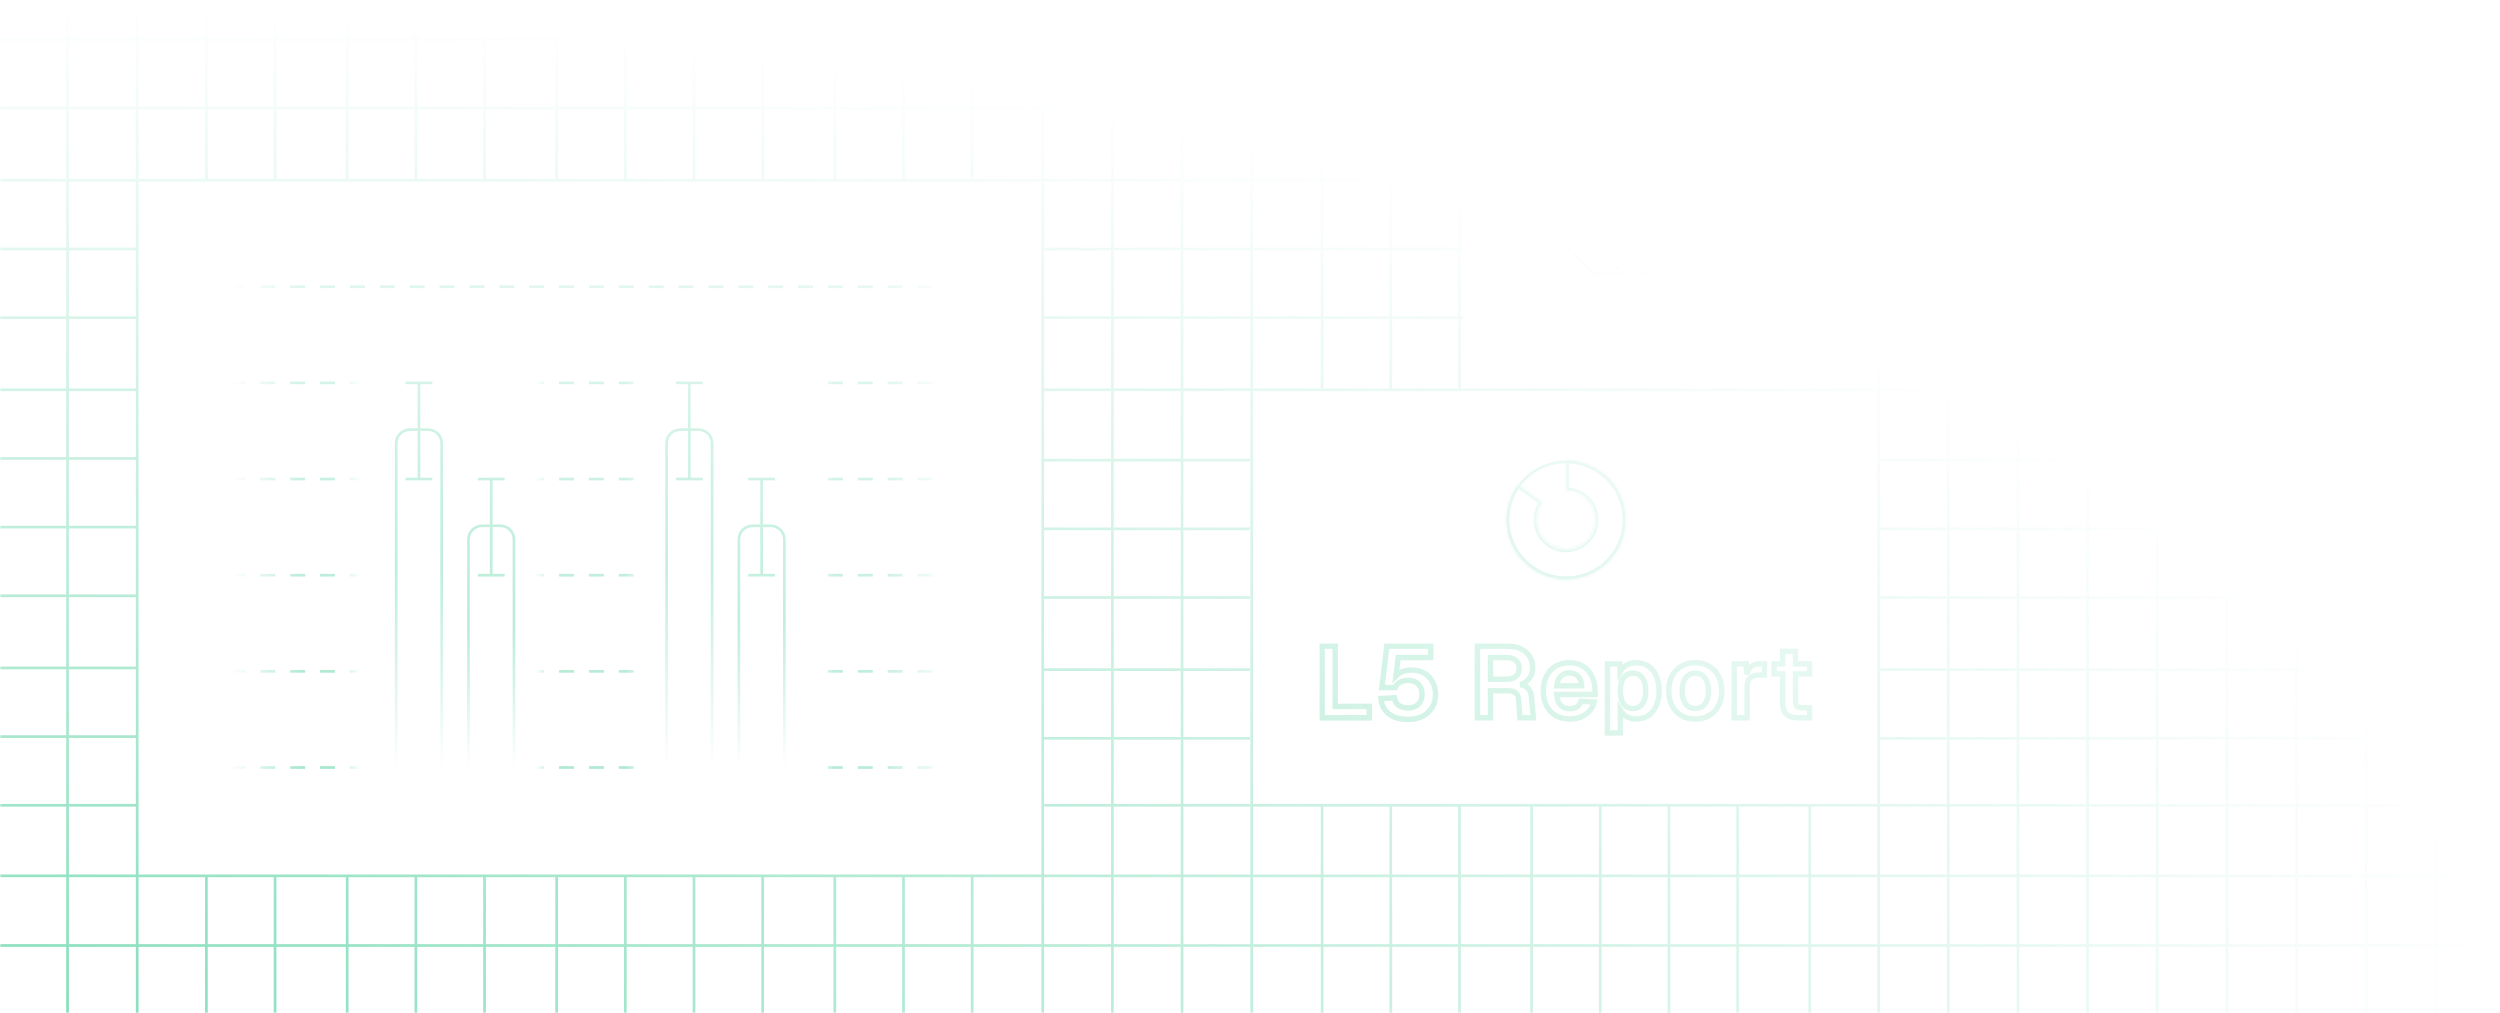 <svg xmlns="http://www.w3.org/2000/svg" width="728" height="295" viewBox="0 0 728 295" fill="none"><g opacity="0.5"><mask id="mask0_812_3020" style="mask-type:alpha" maskUnits="userSpaceOnUse" x="0" y="0" width="728" height="295"><rect width="728" height="295" fill="url(#paint0_radial_812_3020)"></rect></mask><g mask="url(#mask0_812_3020)"><path d="M426.1 31.5H-20.9" stroke="#0CBD77" stroke-width="0.787"></path><path d="M730.1 31.5H547.1" stroke="#0CBD77" stroke-width="0.787"></path><path d="M364 195L304 195" stroke="#0CBD77" stroke-width="0.787"></path><path d="M787 195L547 195" stroke="#0CBD77" stroke-width="0.787"></path><path d="M40.1 194.5L-20.9 194.5" stroke="#0CBD77" stroke-width="0.787"></path><path d="M426.1 72.5L304.1 72.5" stroke="#0CBD77" stroke-width="0.787"></path><path d="M730.1 72.5L547.1 72.5" stroke="#0CBD77" stroke-width="0.787"></path><path d="M40.1 72.5L-20.9 72.5" stroke="#0CBD77" stroke-width="0.787"></path><path d="M973.1 234.5L304.1 234.5" stroke="#0CBD77" stroke-width="0.787"></path><path d="M40.1 234.5L-20.9 234.5" stroke="#0CBD77" stroke-width="0.787"></path><path d="M973.1 113.5L304.1 113.5" stroke="#0CBD77" stroke-width="0.787"></path><path d="M40.1 113.5L-20.9 113.5" stroke="#0CBD77" stroke-width="0.787"></path><path d="M973.023 275.331L-20.9 275.331" stroke="#0CBD77" stroke-width="0.787"></path><path d="M364 154L304 154" stroke="#0CBD77" stroke-width="0.787"></path><path d="M787 154L547 154" stroke="#0CBD77" stroke-width="0.787"></path><path d="M40.1 153.5L-20.9 153.5" stroke="#0CBD77" stroke-width="0.787"></path><path d="M730.1 11.5H-20.9" stroke="#0CBD77" stroke-width="0.787"></path><path d="M426.1 52.5H-20.9" stroke="#0CBD77" stroke-width="0.787"></path><path d="M730.1 52.5H547.1" stroke="#0CBD77" stroke-width="0.787"></path><path d="M364 215L304 215" stroke="#0CBD77" stroke-width="0.787"></path><path d="M787 215L547 215" stroke="#0CBD77" stroke-width="0.787"></path><path d="M40.1 214.5L-20.9 214.5" stroke="#0CBD77" stroke-width="0.787"></path><path d="M426.1 92.5L304.1 92.5" stroke="#0CBD77" stroke-width="0.787"></path><path d="M730.1 92.5L547.1 92.5" stroke="#0CBD77" stroke-width="0.787"></path><path d="M40.1 92.5L-20.9 92.5" stroke="#0CBD77" stroke-width="0.787"></path><path d="M973.023 255.047L-20.9 255.047" stroke="#0CBD77" stroke-width="0.787"></path><path d="M364 134L304 134" stroke="#0CBD77" stroke-width="0.787"></path><path d="M787 134L547 134" stroke="#0CBD77" stroke-width="0.787"></path><path d="M40.1 133.5L-20.9 133.5" stroke="#0CBD77" stroke-width="0.787"></path><path d="M364 174L304 174" stroke="#0CBD77" stroke-width="0.787"></path><path d="M787 174L547 174" stroke="#0CBD77" stroke-width="0.787"></path><path d="M40.1 173.5L-20.9 173.5" stroke="#0CBD77" stroke-width="0.787"></path><path d="M628.193 376.752L628.193 -69.5" stroke="#0CBD77" stroke-width="0.787"></path><path d="M607.91 376.752L607.91 -69.5" stroke="#0CBD77" stroke-width="0.787"></path><path d="M567.34 376.752L567.34 -69.5" stroke="#0CBD77" stroke-width="0.787"></path><path d="M527 376.5L527 234.5" stroke="#0CBD77" stroke-width="0.787"></path><path d="M527.1 11.5L527.1 -69.5" stroke="#0CBD77" stroke-width="0.787"></path><path d="M364.5 376.752L364.5 -69.5" stroke="#0CBD77" stroke-width="0.787"></path><path d="M668.762 376.752L668.762 -69.5" stroke="#0CBD77" stroke-width="0.787"></path><path d="M121.1 52.5L121.1 -69.5" stroke="#0CBD77" stroke-width="0.787"></path><path d="M121.1 376.5L121.1 255" stroke="#0CBD77" stroke-width="0.787"></path><path d="M486 376.5L486 234.5" stroke="#0CBD77" stroke-width="0.787"></path><path d="M486.1 11.5L486.1 -69.5" stroke="#0CBD77" stroke-width="0.787"></path><path d="M323.93 376.752L323.93 -69.5" stroke="#0CBD77" stroke-width="0.787"></path><path d="M80.1 52.5L80.1 -69.5" stroke="#0CBD77" stroke-width="0.787"></path><path d="M80.1 376.5L80.1 255" stroke="#0CBD77" stroke-width="0.787"></path><path d="M446 376.5L446 234.5" stroke="#0CBD77" stroke-width="0.787"></path><path d="M446.1 11.5L446.1 -69.5" stroke="#0CBD77" stroke-width="0.787"></path><path d="M283.1 52.5L283.1 -69.5" stroke="#0CBD77" stroke-width="0.787"></path><path d="M283.1 376.5L283.1 255" stroke="#0CBD77" stroke-width="0.787"></path><path d="M39.951 376.752L39.951 -69.5" stroke="#0CBD77" stroke-width="0.787"></path><path d="M405 376.5L405 234.5" stroke="#0CBD77" stroke-width="0.787"></path><path d="M405 113.5L405 -114.5" stroke="#0CBD77" stroke-width="0.787"></path><path d="M709.33 376.752L709.33 -69.5" stroke="#0CBD77" stroke-width="0.787"></path><path d="M162.1 52.5L162.1 -69.5" stroke="#0CBD77" stroke-width="0.787"></path><path d="M162.1 376.5L162.1 255" stroke="#0CBD77" stroke-width="0.787"></path><path d="M243.1 52.5L243.1 -69.5" stroke="#0CBD77" stroke-width="0.787"></path><path d="M243.1 376.5L243.1 255" stroke="#0CBD77" stroke-width="0.787"></path><path d="M182.1 52.5L182.1 -69.5" stroke="#0CBD77" stroke-width="0.787"></path><path d="M182.1 376.5L182.1 255" stroke="#0CBD77" stroke-width="0.787"></path><path d="M587.625 376.752L587.625 -69.5" stroke="#0CBD77" stroke-width="0.787"></path><path d="M547.055 376.752L547.055 -69.5" stroke="#0CBD77" stroke-width="0.787"></path><path d="M506 376.5L506 234.5" stroke="#0CBD77" stroke-width="0.787"></path><path d="M506.1 11.5L506.1 -69.5" stroke="#0CBD77" stroke-width="0.787"></path><path d="M344.215 376.752L344.215 -69.5" stroke="#0CBD77" stroke-width="0.787"></path><path d="M648.479 376.752L648.479 -69.5" stroke="#0CBD77" stroke-width="0.787"></path><path d="M101.1 52.5L101.1 -69.5" stroke="#0CBD77" stroke-width="0.787"></path><path d="M101.1 376.5L101.1 255" stroke="#0CBD77" stroke-width="0.787"></path><path d="M466 376.5L466 234.5" stroke="#0CBD77" stroke-width="0.787"></path><path d="M466.1 11.5L466.1 -69.5" stroke="#0CBD77" stroke-width="0.787"></path><path d="M303.645 376.752L303.645 -69.5" stroke="#0CBD77" stroke-width="0.787"></path><path d="M60.1 52.5L60.1 -69.5" stroke="#0CBD77" stroke-width="0.787"></path><path d="M60.1 376.5L60.1 255" stroke="#0CBD77" stroke-width="0.787"></path><path d="M425 376.5L425 234.5" stroke="#0CBD77" stroke-width="0.787"></path><path d="M425 113.5L425 -114.5" stroke="#0CBD77" stroke-width="0.787"></path><path d="M263.1 52.5L263.1 -69.5" stroke="#0CBD77" stroke-width="0.787"></path><path d="M263.1 376.5L263.1 255" stroke="#0CBD77" stroke-width="0.787"></path><path d="M19.668 376.752L19.668 -69.5" stroke="#0CBD77" stroke-width="0.787"></path><path d="M202.1 52.5L202.1 -69.5" stroke="#0CBD77" stroke-width="0.787"></path><path d="M202.1 376.5L202.1 255" stroke="#0CBD77" stroke-width="0.787"></path><path d="M385 376.5L385 234.5" stroke="#0CBD77" stroke-width="0.787"></path><path d="M385 113.5L385 -114.5" stroke="#0CBD77" stroke-width="0.787"></path><path d="M689.045 376.752L689.045 -69.5" stroke="#0CBD77" stroke-width="0.787"></path><path d="M141.1 52.5L141.1 -69.5" stroke="#0CBD77" stroke-width="0.787"></path><path d="M141.1 376.5L141.1 255" stroke="#0CBD77" stroke-width="0.787"></path><path d="M222.1 52.5L222.1 -69.5" stroke="#0CBD77" stroke-width="0.787"></path><path d="M222.1 376.5L222.1 255" stroke="#0CBD77" stroke-width="0.787"></path><path d="M526.249 61.68L508.246 43.678H499.873L517.876 61.68L499.873 79.683H508.246L526.249 61.68Z" stroke="#0CBD77" stroke-width="0.787"></path><path d="M446.284 61.68L464.287 79.683L472.66 79.683L454.657 61.68L472.66 43.678L464.287 43.678L446.284 61.68Z" stroke="#0CBD77" stroke-width="0.787"></path><path d="M484.801 79.683L495.268 43.678H488.15L477.684 79.683H484.801Z" stroke="#0CBD77" stroke-width="0.787"></path><path d="M67.1 139.5L277.1 139.5" stroke="url(#paint1_linear_812_3020)" stroke-width="0.787" stroke-dasharray="4.35 4.35"></path><path d="M67.1 111.5L277.1 111.5" stroke="url(#paint2_linear_812_3020)" stroke-width="0.787" stroke-dasharray="4.35 4.35"></path><path d="M67.1 167.5L277.1 167.5" stroke="url(#paint3_linear_812_3020)" stroke-width="0.787" stroke-dasharray="4.35 4.35"></path><path d="M67.1 195.5L277.1 195.5" stroke="url(#paint4_linear_812_3020)" stroke-width="0.787" stroke-dasharray="4.35 4.35"></path><path d="M67.1 223.5L277.1 223.5" stroke="url(#paint5_linear_812_3020)" stroke-width="0.787" stroke-dasharray="4.35 4.35"></path><path d="M67.1 83.5L277.1 83.5" stroke="url(#paint6_linear_812_3020)" stroke-width="0.787" stroke-dasharray="4.35 4.35"></path><path d="M119.33 125.113H124.66C126.846 125.113 128.618 126.885 128.618 129.071V223.095H115.372V129.071C115.372 126.885 117.144 125.113 119.33 125.113Z" stroke="url(#paint7_linear_812_3020)" stroke-width="0.787"></path><path d="M121.994 111.498V139.495" stroke="#0CBD77" stroke-width="0.787"></path><path d="M118.096 139.495H125.892" stroke="#0CBD77" stroke-width="0.787"></path><path d="M118.096 111.498H125.892" stroke="#0CBD77" stroke-width="0.787"></path><path d="M140.381 153.11H145.711C147.897 153.11 149.669 154.882 149.669 157.068V223.095H136.423V157.068C136.423 154.882 138.195 153.11 140.381 153.11Z" stroke="url(#paint8_linear_812_3020)" stroke-width="0.787"></path><path d="M143.045 139.495V167.493" stroke="#0CBD77" stroke-width="0.787"></path><path d="M139.146 167.493H146.943" stroke="#0CBD77" stroke-width="0.787"></path><path d="M139.146 139.495H146.943" stroke="#0CBD77" stroke-width="0.787"></path><path d="M198.07 125.113H203.4C205.586 125.113 207.358 126.885 207.358 129.071V223.095H194.112V129.071C194.112 126.885 195.884 125.113 198.07 125.113Z" stroke="url(#paint9_linear_812_3020)" stroke-width="0.787"></path><path d="M200.736 111.498V139.495" stroke="#0CBD77" stroke-width="0.787"></path><path d="M196.838 139.495H204.634" stroke="#0CBD77" stroke-width="0.787"></path><path d="M196.838 111.498H204.634" stroke="#0CBD77" stroke-width="0.787"></path><path d="M219.119 153.11H224.449C226.635 153.11 228.407 154.882 228.407 157.068V223.095H215.161V157.068C215.161 154.882 216.933 153.11 219.119 153.11Z" stroke="url(#paint10_linear_812_3020)" stroke-width="0.787"></path><path d="M221.783 139.495V167.493" stroke="#0CBD77" stroke-width="0.787"></path><path d="M217.885 167.493H225.681" stroke="#0CBD77" stroke-width="0.787"></path><path d="M217.885 139.495H225.681" stroke="#0CBD77" stroke-width="0.787"></path><mask id="path-114-outside-1_812_3020" maskUnits="userSpaceOnUse" x="384" y="187.156" width="144" height="28" fill="black"><rect fill="white" x="384" y="187.156" width="144" height="28"></rect><path d="M385 188.156H388.821V205.702H398.725V209.023H385V188.156ZM410.039 209.493C407.648 209.493 405.767 208.945 404.396 207.847C403.044 206.75 402.289 205.271 402.133 203.41L406.042 203.204C406.198 204.183 406.62 204.918 407.305 205.408C407.991 205.898 408.902 206.143 410.039 206.143C411.312 206.143 412.302 205.79 413.007 205.085C413.732 204.379 414.094 203.4 414.094 202.146C414.094 200.911 413.732 199.932 413.007 199.207C412.282 198.482 411.283 198.119 410.009 198.119C409.128 198.119 408.354 198.305 407.687 198.678C407.021 199.05 406.551 199.559 406.277 200.206H402.397L403.837 188.156H416.622V191.477H407.158L406.512 196.797C407.021 196.268 407.668 195.856 408.452 195.562C409.235 195.268 410.097 195.121 411.038 195.121C412.429 195.121 413.654 195.425 414.712 196.033C415.77 196.64 416.583 197.483 417.151 198.56C417.739 199.618 418.033 200.813 418.033 202.146C418.033 203.615 417.7 204.908 417.033 206.025C416.367 207.122 415.427 207.975 414.212 208.582C413.017 209.19 411.626 209.493 410.039 209.493ZM430.217 188.156H438.946C440.435 188.156 441.728 188.411 442.826 188.92C443.943 189.43 444.805 190.164 445.412 191.124C446.019 192.065 446.323 193.162 446.323 194.416C446.323 195.631 445.99 196.679 445.324 197.561C444.658 198.443 443.796 199.05 442.738 199.383C444.716 199.677 445.794 200.882 445.97 202.998L446.499 209.023H442.62L442.179 203.556C442.12 202.714 441.846 202.107 441.356 201.734C440.886 201.342 440.112 201.146 439.034 201.146H434.038V209.023H430.217V188.156ZM438.711 197.796C439.867 197.796 440.768 197.522 441.415 196.973C442.062 196.424 442.385 195.651 442.385 194.651C442.385 193.632 442.052 192.849 441.386 192.3C440.719 191.751 439.769 191.477 438.535 191.477H434.038V197.796H438.711ZM457.106 209.376C455.558 209.376 454.196 209.043 453.02 208.376C451.864 207.691 450.973 206.731 450.346 205.496C449.719 204.262 449.405 202.822 449.405 201.176C449.405 199.55 449.719 198.119 450.346 196.885C450.973 195.631 451.855 194.671 452.991 194.005C454.147 193.319 455.489 192.976 457.017 192.976C458.507 192.976 459.81 193.309 460.926 193.975C462.063 194.641 462.935 195.611 463.542 196.885C464.169 198.139 464.483 199.638 464.483 201.382V202.234H453.314C453.393 203.586 453.765 204.615 454.431 205.32C455.097 206.025 455.999 206.378 457.135 206.378C457.958 206.378 458.654 206.192 459.222 205.82C459.79 205.428 460.182 204.889 460.397 204.203L464.247 204.438C463.816 205.966 462.964 207.171 461.691 208.053C460.437 208.935 458.908 209.376 457.106 209.376ZM460.574 199.706C460.495 198.452 460.143 197.512 459.516 196.885C458.889 196.258 458.056 195.944 457.017 195.944C455.999 195.944 455.156 196.268 454.49 196.914C453.843 197.561 453.451 198.492 453.314 199.706H460.574ZM468.095 193.329H471.71L471.769 195.651C472.22 194.788 472.856 194.132 473.679 193.681C474.502 193.211 475.433 192.976 476.471 192.976C477.902 192.976 479.116 193.338 480.116 194.063C481.135 194.788 481.889 195.768 482.379 197.002C482.888 198.237 483.143 199.628 483.143 201.176C483.143 202.724 482.888 204.115 482.379 205.349C481.869 206.584 481.115 207.563 480.116 208.288C479.116 209.013 477.892 209.376 476.442 209.376C475.443 209.376 474.532 209.15 473.709 208.7C472.905 208.249 472.288 207.642 471.857 206.878V213.432H468.095V193.329ZM475.56 206.319C476.716 206.319 477.617 205.869 478.264 204.967C478.911 204.046 479.234 202.783 479.234 201.176C479.234 199.569 478.911 198.315 478.264 197.414C477.617 196.493 476.716 196.033 475.56 196.033C474.385 196.033 473.473 196.473 472.827 197.355C472.18 198.217 471.857 199.491 471.857 201.176C471.857 202.861 472.18 204.144 472.827 205.026C473.473 205.888 474.385 206.319 475.56 206.319ZM493.671 209.376C492.123 209.376 490.761 209.043 489.586 208.376C488.43 207.691 487.528 206.731 486.882 205.496C486.255 204.262 485.941 202.822 485.941 201.176C485.941 199.53 486.255 198.09 486.882 196.856C487.528 195.621 488.43 194.671 489.586 194.005C490.761 193.319 492.123 192.976 493.671 192.976C495.199 192.976 496.541 193.319 497.697 194.005C498.873 194.671 499.774 195.621 500.401 196.856C501.048 198.09 501.371 199.53 501.371 201.176C501.371 202.822 501.048 204.262 500.401 205.496C499.774 206.731 498.873 207.691 497.697 208.376C496.541 209.043 495.199 209.376 493.671 209.376ZM493.671 206.319C494.886 206.319 495.826 205.869 496.492 204.967C497.158 204.066 497.491 202.802 497.491 201.176C497.491 199.55 497.149 198.286 496.463 197.385C495.797 196.483 494.866 196.033 493.671 196.033C492.456 196.033 491.515 196.483 490.849 197.385C490.183 198.286 489.85 199.55 489.85 201.176C489.85 202.802 490.183 204.066 490.849 204.967C491.515 205.869 492.456 206.319 493.671 206.319ZM505.004 193.329H508.531L508.619 196.356C508.932 195.317 509.393 194.553 510 194.063C510.627 193.574 511.421 193.329 512.381 193.329H513.821V196.562H512.351C511.137 196.562 510.235 196.836 509.648 197.385C509.06 197.914 508.766 198.776 508.766 199.971V209.023H505.004V193.329ZM523.649 209.023C522.081 209.023 520.925 208.661 520.181 207.936C519.456 207.211 519.093 206.074 519.093 204.526V196.238H516.625V193.329H519.093V189.655H522.855V193.329H526.999V196.238H522.855V204.174C522.855 204.899 523.002 205.408 523.296 205.702C523.61 205.976 524.109 206.113 524.795 206.113H526.999V209.023H523.649Z"></path></mask><path d="M385 188.156H388.821V205.702H398.725V209.023H385V188.156ZM410.039 209.493C407.648 209.493 405.767 208.945 404.396 207.847C403.044 206.75 402.289 205.271 402.133 203.41L406.042 203.204C406.198 204.183 406.62 204.918 407.305 205.408C407.991 205.898 408.902 206.143 410.039 206.143C411.312 206.143 412.302 205.79 413.007 205.085C413.732 204.379 414.094 203.4 414.094 202.146C414.094 200.911 413.732 199.932 413.007 199.207C412.282 198.482 411.283 198.119 410.009 198.119C409.128 198.119 408.354 198.305 407.687 198.678C407.021 199.05 406.551 199.559 406.277 200.206H402.397L403.837 188.156H416.622V191.477H407.158L406.512 196.797C407.021 196.268 407.668 195.856 408.452 195.562C409.235 195.268 410.097 195.121 411.038 195.121C412.429 195.121 413.654 195.425 414.712 196.033C415.77 196.64 416.583 197.483 417.151 198.56C417.739 199.618 418.033 200.813 418.033 202.146C418.033 203.615 417.7 204.908 417.033 206.025C416.367 207.122 415.427 207.975 414.212 208.582C413.017 209.19 411.626 209.493 410.039 209.493ZM430.217 188.156H438.946C440.435 188.156 441.728 188.411 442.826 188.92C443.943 189.43 444.805 190.164 445.412 191.124C446.019 192.065 446.323 193.162 446.323 194.416C446.323 195.631 445.99 196.679 445.324 197.561C444.658 198.443 443.796 199.05 442.738 199.383C444.716 199.677 445.794 200.882 445.97 202.998L446.499 209.023H442.62L442.179 203.556C442.12 202.714 441.846 202.107 441.356 201.734C440.886 201.342 440.112 201.146 439.034 201.146H434.038V209.023H430.217V188.156ZM438.711 197.796C439.867 197.796 440.768 197.522 441.415 196.973C442.062 196.424 442.385 195.651 442.385 194.651C442.385 193.632 442.052 192.849 441.386 192.3C440.719 191.751 439.769 191.477 438.535 191.477H434.038V197.796H438.711ZM457.106 209.376C455.558 209.376 454.196 209.043 453.02 208.376C451.864 207.691 450.973 206.731 450.346 205.496C449.719 204.262 449.405 202.822 449.405 201.176C449.405 199.55 449.719 198.119 450.346 196.885C450.973 195.631 451.855 194.671 452.991 194.005C454.147 193.319 455.489 192.976 457.017 192.976C458.507 192.976 459.81 193.309 460.926 193.975C462.063 194.641 462.935 195.611 463.542 196.885C464.169 198.139 464.483 199.638 464.483 201.382V202.234H453.314C453.393 203.586 453.765 204.615 454.431 205.32C455.097 206.025 455.999 206.378 457.135 206.378C457.958 206.378 458.654 206.192 459.222 205.82C459.79 205.428 460.182 204.889 460.397 204.203L464.247 204.438C463.816 205.966 462.964 207.171 461.691 208.053C460.437 208.935 458.908 209.376 457.106 209.376ZM460.574 199.706C460.495 198.452 460.143 197.512 459.516 196.885C458.889 196.258 458.056 195.944 457.017 195.944C455.999 195.944 455.156 196.268 454.49 196.914C453.843 197.561 453.451 198.492 453.314 199.706H460.574ZM468.095 193.329H471.71L471.769 195.651C472.22 194.788 472.856 194.132 473.679 193.681C474.502 193.211 475.433 192.976 476.471 192.976C477.902 192.976 479.116 193.338 480.116 194.063C481.135 194.788 481.889 195.768 482.379 197.002C482.888 198.237 483.143 199.628 483.143 201.176C483.143 202.724 482.888 204.115 482.379 205.349C481.869 206.584 481.115 207.563 480.116 208.288C479.116 209.013 477.892 209.376 476.442 209.376C475.443 209.376 474.532 209.15 473.709 208.7C472.905 208.249 472.288 207.642 471.857 206.878V213.432H468.095V193.329ZM475.56 206.319C476.716 206.319 477.617 205.869 478.264 204.967C478.911 204.046 479.234 202.783 479.234 201.176C479.234 199.569 478.911 198.315 478.264 197.414C477.617 196.493 476.716 196.033 475.56 196.033C474.385 196.033 473.473 196.473 472.827 197.355C472.18 198.217 471.857 199.491 471.857 201.176C471.857 202.861 472.18 204.144 472.827 205.026C473.473 205.888 474.385 206.319 475.56 206.319ZM493.671 209.376C492.123 209.376 490.761 209.043 489.586 208.376C488.43 207.691 487.528 206.731 486.882 205.496C486.255 204.262 485.941 202.822 485.941 201.176C485.941 199.53 486.255 198.09 486.882 196.856C487.528 195.621 488.43 194.671 489.586 194.005C490.761 193.319 492.123 192.976 493.671 192.976C495.199 192.976 496.541 193.319 497.697 194.005C498.873 194.671 499.774 195.621 500.401 196.856C501.048 198.09 501.371 199.53 501.371 201.176C501.371 202.822 501.048 204.262 500.401 205.496C499.774 206.731 498.873 207.691 497.697 208.376C496.541 209.043 495.199 209.376 493.671 209.376ZM493.671 206.319C494.886 206.319 495.826 205.869 496.492 204.967C497.158 204.066 497.491 202.802 497.491 201.176C497.491 199.55 497.149 198.286 496.463 197.385C495.797 196.483 494.866 196.033 493.671 196.033C492.456 196.033 491.515 196.483 490.849 197.385C490.183 198.286 489.85 199.55 489.85 201.176C489.85 202.802 490.183 204.066 490.849 204.967C491.515 205.869 492.456 206.319 493.671 206.319ZM505.004 193.329H508.531L508.619 196.356C508.932 195.317 509.393 194.553 510 194.063C510.627 193.574 511.421 193.329 512.381 193.329H513.821V196.562H512.351C511.137 196.562 510.235 196.836 509.648 197.385C509.06 197.914 508.766 198.776 508.766 199.971V209.023H505.004V193.329ZM523.649 209.023C522.081 209.023 520.925 208.661 520.181 207.936C519.456 207.211 519.093 206.074 519.093 204.526V196.238H516.625V193.329H519.093V189.655H522.855V193.329H526.999V196.238H522.855V204.174C522.855 204.899 523.002 205.408 523.296 205.702C523.61 205.976 524.109 206.113 524.795 206.113H526.999V209.023H523.649Z" stroke="#0CBD77" stroke-width="1.58" mask="url(#path-114-outside-1_812_3020)"></path><path d="M472.961 151.395C472.961 160.724 465.384 168.288 456.035 168.288C446.686 168.288 439.108 160.724 439.108 151.395C439.108 142.066 446.686 134.502 456.035 134.502C465.384 134.502 472.961 142.066 472.961 151.395Z" stroke="#0CBD77" stroke-width="0.79"></path><mask id="path-116-inside-2_812_3020" fill="white"><path d="M456.035 134.107C459.925 134.107 463.703 135.414 466.758 137.818C469.814 140.222 471.969 143.583 472.878 147.359C473.786 151.135 473.394 155.106 471.765 158.633C470.136 162.16 467.365 165.036 463.899 166.799C460.432 168.562 456.471 169.109 452.655 168.351C448.839 167.594 445.39 165.576 442.863 162.623C440.336 159.67 438.879 155.954 438.726 152.074C438.573 148.193 439.734 144.375 442.021 141.233L449.028 146.314C447.884 147.885 447.304 149.794 447.38 151.734C447.457 153.675 448.185 155.533 449.449 157.009C450.712 158.485 452.437 159.494 454.345 159.873C456.253 160.252 458.233 159.979 459.967 159.097C461.7 158.216 463.085 156.777 463.9 155.014C464.714 153.251 464.91 151.265 464.456 149.377C464.002 147.489 462.924 145.809 461.397 144.607C459.869 143.405 457.98 142.751 456.035 142.751L456.035 134.107Z"></path></mask><path d="M456.035 134.107C459.925 134.107 463.703 135.414 466.758 137.818C469.814 140.222 471.969 143.583 472.878 147.359C473.786 151.135 473.394 155.106 471.765 158.633C470.136 162.16 467.365 165.036 463.899 166.799C460.432 168.562 456.471 169.109 452.655 168.351C448.839 167.594 445.39 165.576 442.863 162.623C440.336 159.67 438.879 155.954 438.726 152.074C438.573 148.193 439.734 144.375 442.021 141.233L449.028 146.314C447.884 147.885 447.304 149.794 447.38 151.734C447.457 153.675 448.185 155.533 449.449 157.009C450.712 158.485 452.437 159.494 454.345 159.873C456.253 160.252 458.233 159.979 459.967 159.097C461.7 158.216 463.085 156.777 463.9 155.014C464.714 153.251 464.91 151.265 464.456 149.377C464.002 147.489 462.924 145.809 461.397 144.607C459.869 143.405 457.98 142.751 456.035 142.751L456.035 134.107Z" stroke="#0CBD77" stroke-width="1.58" mask="url(#path-116-inside-2_812_3020)"></path></g></g><defs><radialGradient id="paint0_radial_812_3020" cx="0" cy="0" r="1" gradientUnits="userSpaceOnUse" gradientTransform="translate(0 295) rotate(-90) scale(295 728)"><stop stop-color="#D9D9D9"></stop><stop offset="1" stop-color="#D9D9D9" stop-opacity="0"></stop></radialGradient><linearGradient id="paint1_linear_812_3020" x1="67.1" y1="140" x2="277.1" y2="140" gradientUnits="userSpaceOnUse"><stop stop-color="#0CBD77" stop-opacity="0"></stop><stop offset="0.1" stop-color="#0CBD77"></stop><stop offset="0.148" stop-color="#0CBD77"></stop><stop offset="0.18" stop-color="#0CBD77" stop-opacity="0"></stop><stop offset="0.423" stop-color="#0CBD77" stop-opacity="0"></stop><stop offset="0.446" stop-color="#0CBD77"></stop><stop offset="0.549" stop-color="#0CBD77"></stop><stop offset="0.576" stop-color="#0CBD77" stop-opacity="0"></stop><stop offset="0.812" stop-color="#0CBD77" stop-opacity="0"></stop><stop offset="0.837" stop-color="#0CBD77"></stop><stop offset="0.9" stop-color="#0CBD77"></stop><stop offset="1" stop-color="#0CBD77" stop-opacity="0"></stop></linearGradient><linearGradient id="paint2_linear_812_3020" x1="67.1" y1="112" x2="277.1" y2="112" gradientUnits="userSpaceOnUse"><stop stop-color="#0CBD77" stop-opacity="0"></stop><stop offset="0.1" stop-color="#0CBD77"></stop><stop offset="0.148" stop-color="#0CBD77"></stop><stop offset="0.18" stop-color="#0CBD77" stop-opacity="0"></stop><stop offset="0.423" stop-color="#0CBD77" stop-opacity="0"></stop><stop offset="0.446" stop-color="#0CBD77"></stop><stop offset="0.549" stop-color="#0CBD77"></stop><stop offset="0.576" stop-color="#0CBD77" stop-opacity="0"></stop><stop offset="0.812" stop-color="#0CBD77" stop-opacity="0"></stop><stop offset="0.837" stop-color="#0CBD77"></stop><stop offset="0.9" stop-color="#0CBD77"></stop><stop offset="1" stop-color="#0CBD77" stop-opacity="0"></stop></linearGradient><linearGradient id="paint3_linear_812_3020" x1="67.1" y1="168" x2="277.1" y2="168" gradientUnits="userSpaceOnUse"><stop stop-color="#0CBD77" stop-opacity="0"></stop><stop offset="0.1" stop-color="#0CBD77"></stop><stop offset="0.148" stop-color="#0CBD77"></stop><stop offset="0.18" stop-color="#0CBD77" stop-opacity="0"></stop><stop offset="0.423" stop-color="#0CBD77" stop-opacity="0"></stop><stop offset="0.446" stop-color="#0CBD77"></stop><stop offset="0.549" stop-color="#0CBD77"></stop><stop offset="0.576" stop-color="#0CBD77" stop-opacity="0"></stop><stop offset="0.812" stop-color="#0CBD77" stop-opacity="0"></stop><stop offset="0.837" stop-color="#0CBD77"></stop><stop offset="0.9" stop-color="#0CBD77"></stop><stop offset="1" stop-color="#0CBD77" stop-opacity="0"></stop></linearGradient><linearGradient id="paint4_linear_812_3020" x1="67.1" y1="196" x2="277.1" y2="196" gradientUnits="userSpaceOnUse"><stop stop-color="#0CBD77" stop-opacity="0"></stop><stop offset="0.1" stop-color="#0CBD77"></stop><stop offset="0.148" stop-color="#0CBD77"></stop><stop offset="0.18" stop-color="#0CBD77" stop-opacity="0"></stop><stop offset="0.423" stop-color="#0CBD77" stop-opacity="0"></stop><stop offset="0.446" stop-color="#0CBD77"></stop><stop offset="0.549" stop-color="#0CBD77"></stop><stop offset="0.576" stop-color="#0CBD77" stop-opacity="0"></stop><stop offset="0.812" stop-color="#0CBD77" stop-opacity="0"></stop><stop offset="0.837" stop-color="#0CBD77"></stop><stop offset="0.9" stop-color="#0CBD77"></stop><stop offset="1" stop-color="#0CBD77" stop-opacity="0"></stop></linearGradient><linearGradient id="paint5_linear_812_3020" x1="67.1" y1="224" x2="277.1" y2="224" gradientUnits="userSpaceOnUse"><stop stop-color="#0CBD77" stop-opacity="0"></stop><stop offset="0.1" stop-color="#0CBD77"></stop><stop offset="0.148" stop-color="#0CBD77"></stop><stop offset="0.18" stop-color="#0CBD77" stop-opacity="0"></stop><stop offset="0.423" stop-color="#0CBD77" stop-opacity="0"></stop><stop offset="0.446" stop-color="#0CBD77"></stop><stop offset="0.549" stop-color="#0CBD77"></stop><stop offset="0.576" stop-color="#0CBD77" stop-opacity="0"></stop><stop offset="0.812" stop-color="#0CBD77" stop-opacity="0"></stop><stop offset="0.837" stop-color="#0CBD77"></stop><stop offset="0.9" stop-color="#0CBD77"></stop><stop offset="1" stop-color="#0CBD77" stop-opacity="0"></stop></linearGradient><linearGradient id="paint6_linear_812_3020" x1="67.1" y1="84" x2="277.1" y2="84" gradientUnits="userSpaceOnUse"><stop stop-color="#0CBD77" stop-opacity="0"></stop><stop offset="0.1" stop-color="#0CBD77"></stop><stop offset="0.9" stop-color="#0CBD77"></stop><stop offset="1" stop-color="#0CBD77" stop-opacity="0"></stop></linearGradient><linearGradient id="paint7_linear_812_3020" x1="121.995" y1="124.719" x2="121.995" y2="223.488" gradientUnits="userSpaceOnUse"><stop offset="0.41" stop-color="#0CBD77"></stop><stop offset="1" stop-color="#0CBD77" stop-opacity="0"></stop></linearGradient><linearGradient id="paint8_linear_812_3020" x1="143.046" y1="152.716" x2="143.046" y2="223.488" gradientUnits="userSpaceOnUse"><stop offset="0.41" stop-color="#0CBD77"></stop><stop offset="1" stop-color="#0CBD77" stop-opacity="0"></stop></linearGradient><linearGradient id="paint9_linear_812_3020" x1="200.735" y1="124.719" x2="200.735" y2="223.488" gradientUnits="userSpaceOnUse"><stop offset="0.41" stop-color="#0CBD77"></stop><stop offset="1" stop-color="#0CBD77" stop-opacity="0"></stop></linearGradient><linearGradient id="paint10_linear_812_3020" x1="221.784" y1="152.716" x2="221.784" y2="223.488" gradientUnits="userSpaceOnUse"><stop offset="0.41" stop-color="#0CBD77"></stop><stop offset="1" stop-color="#0CBD77" stop-opacity="0"></stop></linearGradient></defs></svg>